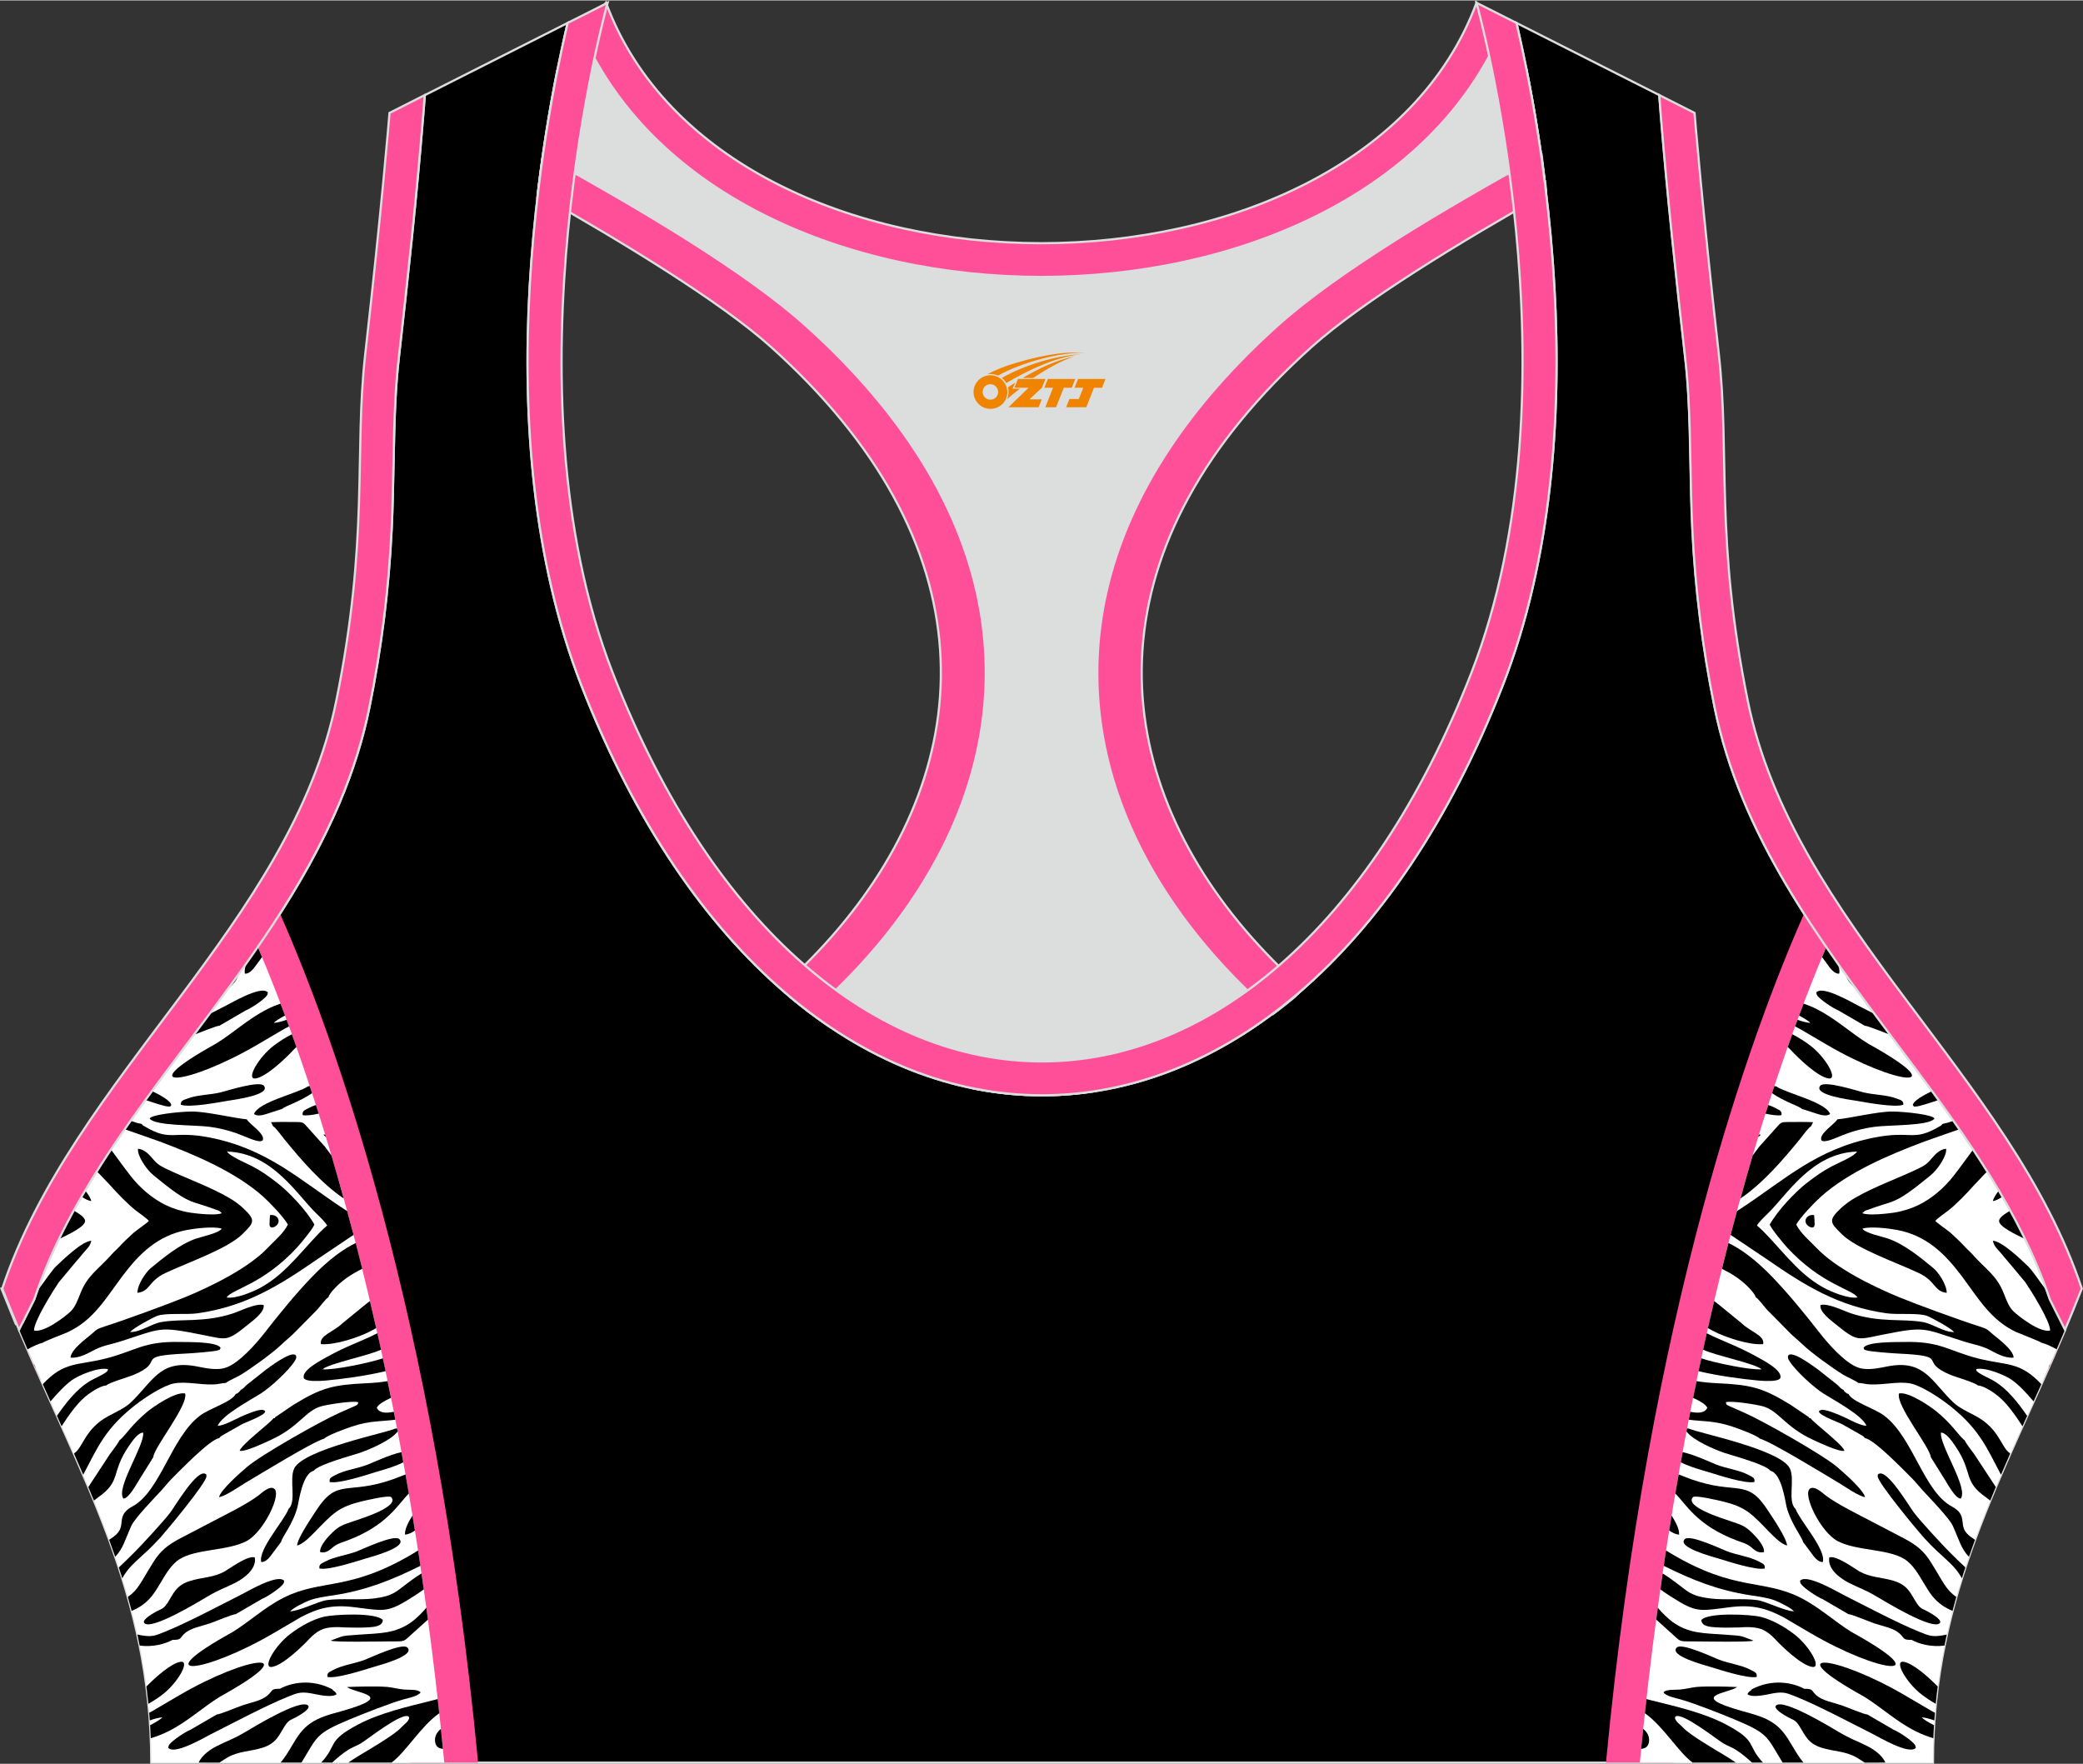 <?xml version="1.0" encoding="utf-8"?>
<!-- Generator: Adobe Illustrator 24.0.1, SVG Export Plug-In . SVG Version: 6.00 Build 0)  -->
<svg xmlns="http://www.w3.org/2000/svg" xmlns:xlink="http://www.w3.org/1999/xlink" version="1.1" id="图层_1" x="0px" y="0px" width="378.8px" height="320.8px" viewBox="0 0 378.95 320.78" enable-background="new 0 0 378.95 320.78" xml:space="preserve">
<rect x="0" y="0" width="378.95" height="320.78" fill="#333333" stroke="none"/>
<g>
	<path fill-rule="evenodd" clip-rule="evenodd" stroke="#DCDDDD" stroke-width="0.4" stroke-miterlimit="22.926" d="M275.89,4.1   l25.98,13.13l0.3,3.74c1.19,14.71,2.78,29.47,4.44,44.13c0.27,2.35,0.45,4.72,0.58,7.08c0.43,7.96,0.33,15.95,0.71,23.93   c0.52,11,1.86,21.69,4.05,32.49c4.72,23.22,18.82,42.1,32.73,60.65c9.62,12.83,19.79,26.21,26.01,41.09   c0.82,1.96,1.57,3.94,2.24,5.95l2.78,5.55c-11.28,26.72-24.06,47.88-24.06,78.74H189.84h-0.52H27.52   c0-30.86-12.78-52.02-24.06-78.74l2.78-5.55c5.76-17.31,17.41-32.6,28.24-47.04c10.28-13.7,20.75-27.66,27.41-43.56   c2.31-5.52,4.13-11.22,5.32-17.09c2.19-10.79,3.53-21.49,4.05-32.49c0.38-7.97,0.28-15.97,0.71-23.93   c0.13-2.37,0.31-4.73,0.58-7.08c1.66-14.66,3.25-29.42,4.44-44.13l0.3-3.74L103.27,4.1c-0.37,1.57-0.71,3.15-1.05,4.71   c-1.78,8.29-3.18,16.69-4.21,25.1c-2.93,23.86-3.13,49.43,2.32,72.94c1.4,6.05,3.2,12.02,5.46,17.81   c38.8,99.35,128.77,99.35,167.57,0c2.26-5.79,4.06-11.76,5.46-17.81c5.45-23.5,5.26-49.08,2.32-72.94   c-1.03-8.41-2.43-16.81-4.21-25.1C276.6,7.25,276.25,5.67,275.89,4.1z"/>
	<g>
		<g>
			<path fill-rule="evenodd" clip-rule="evenodd" fill="#FF4F98" d="M50.94,166.13c9.3,20.99,28.24,72.12,36.04,154.44H74.67     c-6.91-72.21-22.44-119.31-31.92-142.5C45.58,174.16,48.34,170.19,50.94,166.13L50.94,166.13z M7.46,251.01     c-1.34-3-2.68-6.05-4-9.18l2.78-5.55c0.37-1.1,0.76-2.19,1.17-3.28L7.46,251.01z"/>
			<path fill-rule="evenodd" clip-rule="evenodd" fill="#FFFFFF" d="M46.91,172.2c9.49,22.37,26.58,71.5,33.92,148.37h-53.3     c0-30.86-12.78-52.02-24.06-78.74l2.78-5.55c5.76-17.31,17.41-32.6,28.24-47.04C38.68,183.64,42.91,178,46.91,172.2z"/>
			<g>
				<path fill-rule="evenodd" clip-rule="evenodd" d="M46.76,190l5-2.93c0.28-0.15,0.55-0.28,0.82-0.42      c-0.15-0.41-0.3-0.81-0.44-1.21c-0.82,0.29-1.62,0.51-2.32,0.57c0.23-0.33,1.15-0.88,2.03-1.34c-0.28-0.74-0.55-1.47-0.82-2.18      c-0.77,0.27-1.56,0.59-2.37,1c-3.51,1.76-6.21,4.35-9.37,6.29C23.29,198.65,34.32,197.29,46.76,190z"/>
				<path fill-rule="evenodd" clip-rule="evenodd" d="M44.87,175.11c-0.31,0.75-0.44,1.41-0.31,1.93c0.87,0.11,1.69-1.06,2.06-1.58      l1.05-1.42c-0.26-0.64-0.52-1.25-0.78-1.85C46.23,173.17,45.56,174.15,44.87,175.11z"/>
				<path fill-rule="evenodd" clip-rule="evenodd" d="M41.57,179.71c0.83-0.65,1.58-1.5,1.8-2.49      C42.77,178.05,42.17,178.88,41.57,179.71z"/>
				<path fill-rule="evenodd" clip-rule="evenodd" d="M35.3,188.16c1.01-0.36,4.2-1.69,4.6-1.63l4.82-2.8      c0.76-0.27,3.4-1.97,3.87-2.77c0.04-0.07,0.1-0.2,0.1-0.27c0.05-0.7,0.08-0.11-0.12-0.36c-1.32-0.98-6.42,2-7.49,2.55      c-0.86,0.44-1.87,0.95-2.96,1.51C37.18,185.64,36.24,186.9,35.3,188.16z"/>
				<path fill-rule="evenodd" clip-rule="evenodd" d="M53.1,188.07c-1.14,0.57-2.25,1.29-3.24,2.03c-2.83,2.13-5.19,6.28-3.36,6.01      c1.97-0.29,5.47-3.67,6.83-5.13c0.18-0.19,0.38-0.39,0.6-0.58C53.65,189.61,53.37,188.83,53.1,188.07z"/>
				<path fill-rule="evenodd" clip-rule="evenodd" d="M41.09,251.5c0.34-0.33,2.19-1.15,2.72-1.48c1.94-1.19,5.78-3.95,7.41-5.52      c0.84-0.8,1.44-1.25,2.19-1.98l4.28-4.33c0.48-0.51,1.56-2.02,2.06-2.28c0.15-0.69,1.52-2.05,2.04-2.5      c0.88-0.76,1.64-1.31,2.78-1.97c0.44-0.25,0.88-0.48,1.33-0.7c-0.39-1.59-0.79-3.15-1.18-4.69c-2.15,1.03-4.79,2.86-8.01,6.21      c-3.18,3.32-5.9,6.71-8.73,10.32c-1.51,1.92-4.39,5.16-6.7,6.07c-1.72,0.68-3.88,0.15-5.62-0.18      c-6.62-1.24-7.88,2.81-11.89,6.61c-1.03,0.97-2.57,1.66-4.03,2.44c-4.32,2.31-4.63,5.75-6.21,6.75      c-0.01,0.04-0.02,0.09-0.04,0.14c0.56,1.27,1.11,2.53,1.65,3.79c2.59-4.84,3.93-8.59,10.23-13.25c1.21-0.9,4.41-3.01,6.29-3.36      c2.19-0.41,4.78,0.29,7.23,0.18C39.68,251.77,40.39,251.5,41.09,251.5L41.09,251.5z M60.3,210.12c-0.4-0.53-0.8-1.1-1.18-1.59      l-3.32-3.7c-0.49-0.52-0.59-0.79-1.66-0.79c-1.57,0-3.27-0.05-4.83,0.03l0.37,0.73c0.49,0.27,1.58,1.79,2.01,2.32      c3.07,3.77,6.76,8.06,10.83,10.82C61.78,215.24,61.04,212.63,60.3,210.12z"/>
				<path fill-rule="evenodd" clip-rule="evenodd" d="M7.79,244.18c0.09-0.18,4.24-1.78,4.52-1.91c4.68-2.17,6.91-6.13,9.98-10.23      c3.05-4.05,6.39-7.36,11.74-8.37c1.56-0.29,4.84-0.69,6.31-0.24c-0.51,0.83-3.6,1.44-4.77,1.85c-2.92,1.03-5.87,3.46-8.17,5.36      c-0.81,0.67-2.38,2.87-2.4,4.47c2.34-0.26,1.97-2.13,5.06-3.59c4.2-1.98,11.34-4.41,14.06-7.11c2.08-2.07,2.52-2.46,0.08-4.74      c-0.65-0.6-1.57-1.29-2.49-1.82c-3.57-2.08-7.81-3.54-11.62-5.37c-1.21-0.58-1.71-1.04-2.42-1.89c-0.51-0.61-1.41-1.6-2.56-1.69      c-0.17,1.23,1.42,3.49,2.3,4.35c0.48,0.47,1.22,1.06,1.8,1.51c0.67,0.52,1.22,1,1.93,1.51c1.25,0.91,2.47,1.82,4.32,2.44      c0.86,0.28,1.62,0.5,2.52,0.81c0.37,0.13,0.88,0.32,1.29,0.46c0.19,0.06,0.48,0.15,0.63,0.23l0.45,0.4      c-0.92,0.49-4.46,0.1-5.63-0.07c-1.63-0.24-3.2-0.74-4.52-1.37c-2.61-1.26-4.86-3.3-6.44-5.33c-1.17-1.5-2.36-3.16-3.57-4.79      c-0.88,1.32-1.74,2.65-2.58,3.99l0.45,0.41l2.09,2.21c1.11,1.27,3.15,3.37,4.48,4.41c0.62,0.48,2.02,1.45,2.45,1.95      c-0.23,0.33-2.31,1.75-2.79,2.18c-0.99,0.9-1.77,1.63-2.61,2.55c-0.43,0.47-0.87,0.81-1.29,1.29c-2.59,2.92-4.43,3.82-5.75,7.13      c-0.5,1.25-0.94,2.51-1.81,3.34c-0.93,0.89-4.78,3.89-6.64,3.46c-0.06-1.64,3.46-7.24,4.51-8.79l3-3.59      c0.56-0.64,1-1.17,1.51-1.79c0.56-0.67,1.17-1.1,1.4-2.17c-1.7,0.1-5.16,3.46-6.48,4.72c-0.46,0.44-1.8,2.29-3.38,4.48      c-0.17,0.47-0.33,0.95-0.49,1.43l-2.78,5.55c0.51,1.2,1.02,2.39,1.53,3.57C5.95,244.86,6.94,244.39,7.79,244.18z"/>
				<path fill-rule="evenodd" clip-rule="evenodd" d="M41.22,235.95c0.97-1.52,6.59-2.33,12.82-9.09c0.6-0.65,2.82-3.31,3.16-4.17      c-1.47-2.63-4.76-6.06-6.85-7.65c-1.45-1.11-2.61-1.97-4.41-2.93c-1.06-0.56-4.2-1.85-4.62-2.7      c8.31,0.26,12.73,7.92,16.28,11.31c0.44,0.42,1.72,1.66,1.92,2.16c-1.24,0.92-4.21,4.4-5.66,5.94      c-1.94,2.06-3.83,3.91-6.53,5.39C46.06,234.88,42.96,236.24,41.22,235.95L41.22,235.95z M22.69,205.35      c2.33,0.83,5.27,1.82,6.38,2.24c6.43,2.41,13.78,5.53,18.79,10c1.26,1.12,3.71,3.7,4.52,5.09c-0.8,1.63-2.44,2.94-3.66,4.23      c-3.44,3.66-10.21,7-15.04,8.99c-3.03,1.25-11.06,4.19-14.6,5.31c-1.65,0.52-1.51,0.64-2.54,1.5c-0.97,0.81-3.64,2.75-3.71,4.19      c1.76,0.13,3.34-0.91,4.55-1.51c1.46-0.72,2.9-0.92,4.5-1.43c7.61-2.42,6.84-2.81,14.83-1.23c4.69,0.93,4.49,1.34,8.68-2.06      c0.66-0.53,2.85-2.15,2.57-3.35c-1.44-0.35-4.25,1.1-5.57,1.53c-5.3,1.73-9.4,0.92-13.06,1.58c-1.82,0.32-3.71,1.82-5.65,1.82      c0.44-0.69,4.32-2.74,4.91-2.95c1.68-0.59,5.19-0.17,7.37-0.47c8.79-1.24,14.93-5.11,21.66-9.76l6.7-4.5      c-0.39-1.47-0.77-2.92-1.16-4.34l-0.69-0.44c-7.97-5.23-13.77-10.84-24.25-12.92c-6.86-1.36-7.05,0.82-11.86-2.01      c-0.42-0.25-0.3-0.11-0.58-0.48c-0.77-0.12-1.39-0.34-2.01-0.56C23.41,204.32,23.05,204.84,22.69,205.35z"/>
				<path fill-rule="evenodd" clip-rule="evenodd" d="M39.86,261.55c0.3-0.39,0.61-0.51,1.04-0.77l3.22-1.82      c0.65-0.34,5.49-2.07,3.74-2.54c-0.72-0.2-2.93,0.73-4.06,1.24c-1.06,0.47-2.97,1.59-4.2,1.64c0.79-1.9,5.55-4.45,7.83-5.87      c1.73-1.08,5.08-4.15,6.17-5.88c0.3-0.48,0.45-0.9,0.09-1.18c-1.04-0.5-4.58,2.2-5.32,2.73l-3.45,2.73      c-0.5,0.42-0.56,0.7-1.16,0.94c-0.07,0.2,0.06,0-0.13,0.23c-0.08,0.1-0.1,0.12-0.2,0.21c-0.32,0.26-0.25,0.2-0.54,0.29      c-0.7,1.45-4.78,2.62-6.55,3.98c-5.25,4.02-7.14,13.74-12.27,16.5c-3.01,1.62-1.13,3.31-2.84,5.01      c-0.35,0.35-0.82,0.69-1.37,1.04c0.38,1.03,0.74,2.06,1.1,3.09c1.45-1.51,1.71-2.9,2.94-5.64c0.63-1.39,4.21-5.07,5.46-6.43      c0.61-0.66,1.26-1.5,1.89-2.13C32.63,267.55,38.17,261.78,39.86,261.55L39.86,261.55z M22.25,287.04      c-0.21-0.66-0.42-1.32-0.64-1.98c1-0.9,1.95-1.88,2.86-2.77c1.16-1.14,5.46-5.8,6.52-7.23c0.9-1.21,4.85-7.92,6.39-7.01      c0.2,0.21,0.11-0.21,0.18,0.4c0.11,1.11-7.55,10.27-8.33,11.12c-2.16,2.35-2.42,2.42-4.5,4.39      C23.29,285.3,22.67,286.25,22.25,287.04z"/>
				<path fill-rule="evenodd" clip-rule="evenodd" d="M58.99,261.63c0.57-0.61,3.88-1.81,5.04-2.2c3.28-1.1,5.55-0.92,7.89-1.24      c-0.09-0.48-0.19-0.96-0.28-1.44c-1.43,0.3-2.67,0.23-3.09-0.74c0.28-0.62,1.37-1.24,2.58-1.8c-0.21-1.02-0.41-2.03-0.62-3.04      c-1.17,0.2-2.41,0.32-3.75,0.38c-6.14,0.29-8.22,0.78-13.34,3.91l-3.41,2.31c-0.03,0.15,0.23,0.14-0.25,0.15      c-0.6,0.88-5.93,4.85-6.16,5.93c1.08,0.21,4.67-1.53,5.66-1.98c5.19-2.36,6.28-5.35,9.25-6.14c1.11-0.3,5.64-1.04,6.66-0.72      c-0.07,0.48-0.15,0.47-0.69,0.73l-2.7,1.19c-3.63,1.62-14.24,7.65-16.8,9.82c-1.07,0.91-4.85,4.19-5.13,5.52      c1.17-0.15,3.79-2,4.88-2.65C47.28,268.12,56.82,262.24,58.99,261.63z"/>
				<path fill-rule="evenodd" clip-rule="evenodd" d="M49.73,297.04l5-2.93c3.11-1.63,5.65-2.33,9.75-1.81      c5.08,0.64,5.91,1.03,9.7-1.32c0.64-0.39,1.79-1.09,2.91-1.92c-0.14-0.97-0.27-1.94-0.41-2.9c-1.09,0.66-2.1,1.43-2.57,1.78      c-2.03,1.5-2.56,2.33-6.03,2.76c-2.82,0.35-5.9-0.05-8.56,0.3c-1.67,0.22-4.66,1.88-6.73,2.06c0.37-0.54,2.57-1.65,3.46-1.99      c1.35-0.51,2.89-0.7,4.45-0.94c5.94-0.91,10.59-2.78,15.78-5.36c-0.14-0.93-0.28-1.86-0.42-2.79c-0.33,0.21-0.67,0.42-1.03,0.63      c-11.58,6.85-16.56,4.52-23.39,7.94c-3.51,1.76-6.21,4.35-9.37,6.29C26.25,305.69,37.28,304.33,49.73,297.04z"/>
				<path fill-rule="evenodd" clip-rule="evenodd" d="M19.33,251.96c0.48-0.51,4.04-1.54,4.9-1.89c6.33-2.61-0.39-3.44,9.86-3.93      c0.68-0.03,4.93-0.33,5.56-0.58c0.61-0.25,0.26-0.01,0.47-0.46c-0.66-1.14-5.94-1.02-7.34-1.05c-6.69-0.17-8.16,1.65-13.55,3.01      c-5.22,1.31-7.53,0.49-11.45,4.67c0.47,1.05,0.94,2.09,1.41,3.13c1.31-1.55,2.66-2.98,3.91-3.88c1.14-0.82,4.67-2.37,6.52-2v0.2      c-0.19,0.59-2.34,1.4-3.46,2.1c-2.17,1.37-4.03,3.64-5.8,6.2l0.85,1.89c1.32-2.04,2.75-4.05,4.27-5.35      C16.16,253.45,18.14,252.02,19.33,251.96z"/>
				<path fill-rule="evenodd" clip-rule="evenodd" d="M67.3,236.61c-0.22,0.17-0.45,0.34-0.68,0.51l-4.35,3.55      c-1.54,1.53-4.23,2.19-3.88,3.77c2.62,0.22,7-1.31,8.89-2.29c0.4-0.21,0.79-0.41,1.16-0.62      C68.06,239.86,67.68,238.22,67.3,236.61L67.3,236.61z M59.15,206.31c-0.13,0.01-0.24,0.02-0.32,0.03      c0.16,0.17,0.32,0.31,0.47,0.44L59.15,206.31z"/>
				<path fill-rule="evenodd" clip-rule="evenodd" d="M69.65,247.02l-0.12,0.04c-2,0.69-8.66,2.14-10.85,1.96      c1.15-1.06,8.51-2.52,10.64-3.57c-0.22-1.01-0.44-2-0.66-2.99c-3.04,1.54-5.51,2.27-9.16,4.3c-1.18,0.66-4.71,2.48-4.22,3.88      c0.27,0.42,1.33,0.49,1.78,0.5c0.69,0.02,1.59-0.01,2.27-0.08c2.92-0.28,7.06-0.8,10.82-1.7      C69.98,248.58,69.81,247.8,69.65,247.02z"/>
				<path fill-rule="evenodd" clip-rule="evenodd" d="M23.95,292.97c0.64-0.27,1.24-0.58,1.81-0.97c1.56-1.07,2.37-2.31,3.45-4.14      c0.98-1.67,2.03-3.4,3.44-4.29c3.07-1.93,8.69-1.48,12.18-3.29c3.11-1.62,6.43-8.48,5.07-9.53c-0.83-0.66-2.39,0.84-2.87,1.21      c-2.07,1.59-6.12,3.56-8.55,4.84l-5.86,3.06c-2.2,1.19-3.45,2.22-4.7,4.2c-2.29,3.63-2.71,5.03-4.66,6.36      C23.49,291.27,23.73,292.12,23.95,292.97z"/>
				<path fill-rule="evenodd" clip-rule="evenodd" d="M75.04,275.63c-0.63,1-1.44,2.41-1.36,3.46c0.67-0.05,1.27-0.36,1.8-0.74      C75.34,277.44,75.19,276.53,75.04,275.63z"/>
				<path fill-rule="evenodd" clip-rule="evenodd" d="M10.74,225.33c1.65-0.81,4.75-2.24,4.74-3.3c0-0.57-0.94-1.25-2.06-1.89      C12.48,221.85,11.58,223.58,10.74,225.33z"/>
				<path fill-rule="evenodd" clip-rule="evenodd" d="M27.88,265.02c0.17-1.89,6.38-9.4,5.8-11.6c-1.76-0.4-5.87,2.48-6.85,3.29      c-2.73,2.25-3.94,4.21-4.85,5.02c-0.2,0.18-0.07,0.08-0.2,0.15c-0.37,0.73-1.27,1.86-1.8,2.59l-3.91,5.97      c0.34,0.82,0.68,1.64,1.02,2.46c0.23-0.19,0.49-0.39,0.77-0.59c4.31-3.02,2.22-4.45,5.62-9.38c0.5-0.73,1.63-2.42,2.57-2.39      c0.29,2.31-5.06,10.13-3.59,12c0.97,0,2.41-2.7,2.92-3.51L27.88,265.02z"/>
				<path fill-rule="evenodd" clip-rule="evenodd" d="M73.77,268.15c-0.88,0.35-1.68,0.66-2.21,0.85      c-8.47,3.01-10.13-0.34-14.03,5.7c-0.77,1.2-3.36,4.92-3.49,6.38c1.98-0.49,4.48-4.24,7.11-6.12c1.27-0.91,2.79-1.47,4.58-1.9      c0.46-0.11,4.95-1.19,5.42-0.8c1.67,1.71-5.3,3.88-6.82,4.39c-1.99,0.67-2.56,0.83-3.85,2.05c-0.62,0.59-2.39,2.41-2.24,3.57      c1.22,0.28,1.81-0.5,2.52-1.03c0.74-0.55,1.41-0.7,2.4-1.07c7.41-2.76,9.34-6.78,11.22-8.54      C74.17,270.46,73.97,269.3,73.77,268.15z"/>
				<path fill-rule="evenodd" clip-rule="evenodd" d="M77.56,292.37c-0.67,0.9-2.02,2.13-2.62,2.57c-3.06,2.21-5.75,2.07-9.76,2.36      c-3.34,0.25-2.47,0.14-5.01,1.07c0.34,0.33,9.46,0.15,10.75,0.15c2.95,0,2.38,0.11,4.08-1.4c1.18-1.05,2.1-1.89,2.85-2.57      C77.75,293.83,77.66,293.09,77.56,292.37z"/>
				<path fill-rule="evenodd" clip-rule="evenodd" d="M6.48,248.8c-0.04-0.24-0.13-0.47-0.28-0.72l-0.04-0.01L6.48,248.8z"/>
				<path fill-rule="evenodd" clip-rule="evenodd" d="M51.15,280.4c0.08-0.74,2.2-3.31,2.98-6.37c0.22-0.85,0.87-6.07,2.94-6.55      c0.82-1.17,7.23-2.85,8.45-3.28c1.66-0.59,5.56-2.19,6.82-3.87l-0.11-0.57l-0.41,0.07c-1.38,0.72-16.65,3.76-18.3,7.24      c-0.96,2.03,0.49,6-1.04,7.37c-0.73,2.06-5.56,7.36-4.95,9.63c0.87,0.11,1.69-1.06,2.06-1.58L51.15,280.4z"/>
				<path fill-rule="evenodd" clip-rule="evenodd" d="M46.36,283.25c-1.23-0.46-4.55,2-5.41,2.49c-2.11,1.21-4.13,1.07-6.43,1.8      c-2.58,0.82-3,2.39-4.05,3.99c-0.78,1.19-1.12,1.02-2.31,1.71c-0.55,0.32-2.43,1.41-1.9,1.96c1.31,1.36,10.18-4.08,11.27-4.72      c2.64-1.56,3.06-1.5,5.39-2.68C44.34,287.04,46.71,285.4,46.36,283.25z"/>
				<path fill-rule="evenodd" clip-rule="evenodd" d="M25.41,299.28c2.42,0.31,4.59-0.28,5.98-1.04c1.69,0.02,1.25-0.31,2.17-1.14      c1.13-1.03,2.95-1.3,4.61-1.86c0.87-0.29,4.29-1.73,4.7-1.67l4.82-2.8c0.76-0.27,3.4-1.97,3.87-2.77c0.04-0.07,0.1-0.2,0.1-0.27      c0.05-0.7,0.08-0.11-0.12-0.36c-1.32-0.98-6.42,2-7.49,2.55c-3.78,1.91-10.3,5.36-14.04,6.84c-1.67,0.66-2.26,1.01-4.3,0.65      c-0.2-0.04-0.44-0.09-0.71-0.14C25.13,297.93,25.27,298.6,25.41,299.28z"/>
				<path fill-rule="evenodd" clip-rule="evenodd" d="M16.6,218.42c-0.11-0.55-0.58-1.26-1.1-1.93c-0.22,0.38-0.44,0.75-0.66,1.13      C15.52,218.06,16.15,218.37,16.6,218.42z"/>
				<path fill-rule="evenodd" clip-rule="evenodd" d="M62.81,295.98c1.4,0.03,2.8,0.07,4.2-0.02c1.09-0.07,2.61-0.19,2.63-1.33      c-1.12-1.4-8.89-1.07-10.9-0.55c-2.01,0.52-4.16,1.74-5.91,3.07c-2.83,2.13-5.19,6.28-3.36,6.01c1.97-0.29,5.47-3.67,6.83-5.13      c0.55-0.59,1.31-1.22,2-1.56C59.53,295.84,61.34,295.87,62.81,295.98z"/>
				<path fill-rule="evenodd" clip-rule="evenodd" d="M44.9,203.55c-2.41-0.23-7.29-1.42-9.95-1.42c-2.3,0-7.73,0.6-7.71,1.31      c1.1,1.32,8.09,1.1,10.91,1.47c1.73,0.23,3.39,0.64,4.89,1.18c0.79,0.29,1.45,0.57,2.18,0.86c0.42,0.16,2.13,0.91,2.58,0.41      C48.31,206.19,45.34,204.4,44.9,203.55z"/>
				<path fill-rule="evenodd" clip-rule="evenodd" d="M68.27,267.74c0.7-0.22,3.42-0.93,5.1-1.8c-0.11-0.62-0.22-1.24-0.34-1.85      c-2.06,0.42-5.45,2.01-6.19,2.29c-1.89,0.72-4.18,0.98-5.78,1.86c-0.67,0.37-1.23,0.49-1.08,1.28      C61.61,269.89,66.63,268.25,68.27,267.74z"/>
				<path fill-rule="evenodd" clip-rule="evenodd" d="M49.13,220.97c-0.04,0.11-0.11,1.69-0.1,1.78c0.12,0.81,0.94,0.42,1.29,0.08      C51.2,221.98,50.4,220.77,49.13,220.97z"/>
				<path fill-rule="evenodd" clip-rule="evenodd" d="M66.4,283.48c1.15-0.35,7.76-2.07,6.25-3.57c-0.91-0.91-6.68,1.83-7.67,2.21      c-1.89,0.72-4.18,0.99-5.78,1.86c-0.67,0.37-1.23,0.49-1.08,1.28C59.74,285.62,64.75,283.98,66.4,283.48z"/>
				<path fill-rule="evenodd" clip-rule="evenodd" d="M51.36,201.64c0.45-0.5,3.09-1.25,5.41-2.85c-0.14-0.44-0.28-0.87-0.43-1.3      c-0.11,0.03-0.22,0.06-0.33,0.07c-1.84,1.26-8.93,2.8-9.8,5c0.64,0.59,2.01,0.1,2.62-0.1L51.36,201.64z"/>
				<path fill-rule="evenodd" clip-rule="evenodd" d="M57.47,200.94c-0.47,0.16-0.92,0.34-1.32,0.56c-0.67,0.37-1.23,0.49-1.08,1.28      c0.61,0.14,1.7-0.01,2.91-0.27C57.8,201.98,57.63,201.46,57.47,200.94z"/>
				<path fill-rule="evenodd" clip-rule="evenodd" d="M26.47,200.03c1.44,0.49,3.58,1.18,4.07,1.18c0.67,0.01,0.24,0.1,0.62-0.24      c-0.08-0.77-1.83-1.76-3.51-2.56C27.26,198.94,26.87,199.48,26.47,200.03z"/>
				<path fill-rule="evenodd" clip-rule="evenodd" d="M41.34,200.19c1.19-0.2,7.97-1.05,6.68-2.74c-0.78-1.02-6.87,0.96-7.9,1.2      c-1.97,0.47-4.28,0.44-5.98,1.11c-0.72,0.28-1.28,0.33-1.25,1.13C34.45,201.46,39.64,200.48,41.34,200.19z"/>
				<path fill-rule="evenodd" clip-rule="evenodd" d="M71.23,320.57c2.62-1.93,5.29-6.58,8.68-8.98c-0.09-0.86-0.18-1.73-0.28-2.58      c-0.36,0.1-0.72,0.19-1.09,0.28c-4.46,1.11-9.44,2.25-13.4,4.35c-5.8,3.08-3.66,3.65-6.7,6.92h1.99      c0.93-0.85,1.89-1.66,2.91-2.31c0.69-0.44,1.54-0.74,2.28-1.17c1.1-0.63,7.46-5.72,8.71-4.9c0.29,0.28-0.1,0.81-0.4,1.11      c-0.37,0.37-0.67,0.59-1.03,0.98c-1.24,1.3-5.59,3.83-7.25,4.83c-0.9,0.54-1.65,1.02-2.28,1.46h7.86V320.57z"/>
				<path fill-rule="evenodd" clip-rule="evenodd" d="M32.58,308.34l-5,2.93c-0.15,0.08-0.29,0.15-0.44,0.23      c0.04,0.46,0.07,0.92,0.11,1.39c0.8-0.28,1.59-0.5,2.27-0.56c-0.24,0.35-1.28,0.96-2.21,1.43c0.05,0.79,0.09,1.58,0.12,2.37      c1.06-0.32,2.13-0.72,3.24-1.28c3.51-1.76,6.21-4.35,9.37-6.29C56.06,299.69,45.03,301.05,32.58,308.34z"/>
				<path fill-rule="evenodd" clip-rule="evenodd" d="M63.12,306.82c1.61,1.2,9.24,1.52-0.95,4.38c-2.15,0.6-4.02,1.07-5.62,2.17      c-1.56,1.07-2.37,2.31-3.45,4.14c-0.63,1.07-1.29,2.17-2.05,3.05h3.8c2.91-4.75,2.51-5.25,8.73-7.84      c2.3-0.96,7.36-2.96,9.79-3.64c1.04-0.29,2.71-0.59,3.15-1.3c-0.55-0.59-2.07-0.42-2.99-0.5c-1.04-0.09-2.2-0.4-3.1-0.48      C68.56,306.65,65.05,306.73,63.12,306.82z"/>
				<path fill-rule="evenodd" clip-rule="evenodd" d="M39.91,320.57c0.64-0.4,1.17-0.77,1.45-0.92c2.11-1.21,4.13-1.07,6.43-1.8      c2.58-0.82,3-2.39,4.05-3.99c0.78-1.19,1.12-1.02,2.31-1.71c0.55-0.32,2.43-1.41,1.9-1.96c-1.31-1.36-10.18,4.08-11.27,4.72      c-2.64,1.56-3.06,1.5-5.39,2.68c-1.06,0.54-2.64,1.58-3.24,2.97L39.91,320.57L39.91,320.57z"/>
				<path fill-rule="evenodd" clip-rule="evenodd" d="M60.42,307.21c-3.75-1.95-7.46-1.19-9.5-0.07c-1.69-0.02-1.25,0.31-2.17,1.14      c-1.13,1.03-2.95,1.3-4.61,1.86c-0.87,0.29-4.29,1.73-4.7,1.67l-4.82,2.8c-0.76,0.27-3.4,1.97-3.87,2.77      c-0.04,0.07-0.1,0.2-0.1,0.27c-0.05,0.7-0.08,0.11,0.12,0.36c1.32,0.98,6.42-2,7.49-2.55c3.78-1.91,10.3-5.36,14.04-6.84      c1.67-0.66,2.26-1.01,4.3-0.65c1.12,0.2,3.71,0.88,4.64,0.16C60.97,307.5,60.78,307.7,60.42,307.21z"/>
				<path fill-rule="evenodd" clip-rule="evenodd" d="M27,309.87c0.87-0.49,1.72-1.05,2.49-1.63c2.83-2.13,5.19-6.28,3.36-6.01      c-1.72,0.25-4.6,2.85-6.21,4.49C26.77,307.75,26.89,308.8,27,309.87z"/>
				<path fill-rule="evenodd" clip-rule="evenodd" d="M80.21,314.43c-0.74,0.61-1.25,1.43-1.02,2.53c0.16,0.74,0.69,1.05,1.39,1.11      C80.46,316.86,80.34,315.64,80.21,314.43z"/>
				<path fill-rule="evenodd" clip-rule="evenodd" d="M67.86,303.2c1.15-0.35,7.76-2.07,6.25-3.57c-0.91-0.91-6.68,1.83-7.67,2.21      c-1.89,0.72-4.18,0.99-5.78,1.86c-0.67,0.37-1.23,0.49-1.08,1.28C61.2,305.34,66.21,303.7,67.86,303.2z"/>
			</g>
		</g>
		<g>
			<path fill-rule="evenodd" clip-rule="evenodd" fill="#FF4F98" d="M328.22,166.12c-9.3,20.98-28.25,72.12-36.05,154.45h12.31     c6.91-72.21,22.45-119.32,31.92-142.5C333.57,174.15,330.81,170.18,328.22,166.12L328.22,166.12z M371.75,233     c0.41,1.09,0.8,2.18,1.17,3.28l2.78,5.55c-1.32,3.13-2.66,6.18-4,9.18L371.75,233z"/>
			<path fill-rule="evenodd" clip-rule="evenodd" fill="#FFFFFF" d="M332.25,172.19c-9.49,22.36-26.59,71.5-33.92,148.38h53.3     c0-30.86,12.78-52.02,24.06-78.74l-2.78-5.55c-0.67-2.01-1.42-4-2.24-5.95c-6.22-14.88-16.38-28.26-26.01-41.09     C340.46,183.62,336.23,177.98,332.25,172.19z"/>
			<g>
				<path fill-rule="evenodd" clip-rule="evenodd" d="M332.39,190l-5-2.93c-0.28-0.15-0.55-0.28-0.82-0.42      c0.15-0.41,0.3-0.81,0.44-1.21c0.82,0.29,1.62,0.51,2.32,0.57c-0.23-0.33-1.15-0.88-2.03-1.34c0.28-0.74,0.55-1.47,0.82-2.18      c0.77,0.27,1.56,0.59,2.37,1c3.51,1.76,6.21,4.35,9.37,6.29C355.87,198.65,344.84,197.29,332.39,190z"/>
				<path fill-rule="evenodd" clip-rule="evenodd" d="M334.27,175.09c0.31,0.76,0.46,1.43,0.32,1.95c-0.87,0.11-1.69-1.06-2.06-1.58      l-1.05-1.42c0.27-0.64,0.52-1.26,0.78-1.86C332.92,173.16,333.59,174.13,334.27,175.09z"/>
				<path fill-rule="evenodd" clip-rule="evenodd" d="M337.6,179.72c-0.83-0.65-1.6-1.51-1.82-2.51      C336.39,178.05,336.99,178.88,337.6,179.72z"/>
				<path fill-rule="evenodd" clip-rule="evenodd" d="M343.86,188.16c-1.01-0.36-4.2-1.69-4.6-1.63l-4.82-2.8      c-0.76-0.27-3.4-1.97-3.87-2.77c-0.04-0.07-0.1-0.2-0.1-0.27c-0.05-0.7-0.08-0.11,0.12-0.36c1.32-0.98,6.42,2,7.49,2.55      c0.87,0.44,1.87,0.95,2.96,1.51C341.98,185.64,342.92,186.9,343.86,188.16z"/>
				<path fill-rule="evenodd" clip-rule="evenodd" d="M326.06,188.07c1.14,0.57,2.25,1.29,3.24,2.03c2.83,2.13,5.19,6.28,3.36,6.01      c-1.97-0.29-5.47-3.67-6.83-5.13c-0.18-0.19-0.38-0.39-0.6-0.58C325.51,189.61,325.78,188.83,326.06,188.07z"/>
				<path fill-rule="evenodd" clip-rule="evenodd" d="M338.07,251.5c-0.34-0.33-2.19-1.15-2.72-1.48c-1.94-1.19-5.78-3.95-7.41-5.52      c-0.84-0.8-1.44-1.25-2.19-1.98l-4.28-4.33c-0.48-0.51-1.56-2.02-2.06-2.28c-0.15-0.69-1.52-2.05-2.04-2.5      c-0.88-0.76-1.64-1.31-2.78-1.97c-0.44-0.25-0.88-0.48-1.32-0.7c0.39-1.59,0.79-3.15,1.18-4.69c2.15,1.03,4.79,2.86,8.01,6.21      c3.18,3.32,5.9,6.71,8.73,10.32c1.51,1.92,4.39,5.16,6.7,6.07c1.72,0.68,3.88,0.15,5.62-0.18c6.62-1.24,7.88,2.81,11.89,6.61      c1.03,0.97,2.57,1.66,4.03,2.44c4.32,2.31,4.63,5.75,6.21,6.75c0.01,0.04,0.02,0.09,0.04,0.14c-0.56,1.27-1.11,2.53-1.65,3.79      c-2.59-4.84-3.93-8.59-10.23-13.25c-1.21-0.9-4.41-3.01-6.29-3.36c-2.19-0.41-4.78,0.29-7.23,0.18      C339.47,251.77,338.77,251.5,338.07,251.5L338.07,251.5z M318.86,210.12c0.4-0.53,0.8-1.1,1.18-1.59l3.32-3.7      c0.49-0.52,0.59-0.79,1.66-0.79c1.57,0,3.27-0.05,4.83,0.03l-0.37,0.73c-0.49,0.27-1.58,1.79-2.01,2.32      c-3.07,3.77-6.76,8.06-10.83,10.82C317.37,215.24,318.12,212.63,318.86,210.12z"/>
				<path fill-rule="evenodd" clip-rule="evenodd" d="M371.37,244.18c-0.09-0.18-4.24-1.78-4.52-1.91      c-4.68-2.17-6.91-6.13-9.98-10.23c-3.05-4.05-6.39-7.36-11.74-8.37c-1.56-0.29-4.84-0.69-6.31-0.24      c0.51,0.83,3.6,1.44,4.77,1.85c2.92,1.03,5.87,3.46,8.17,5.36c0.81,0.67,2.38,2.87,2.4,4.47c-2.34-0.26-1.97-2.13-5.06-3.59      c-4.2-1.98-11.34-4.41-14.06-7.11c-2.08-2.07-2.52-2.46-0.08-4.74c0.65-0.6,1.57-1.29,2.49-1.82c3.57-2.08,7.81-3.54,11.62-5.37      c1.21-0.58,1.71-1.04,2.42-1.89c0.51-0.61,1.41-1.6,2.56-1.69c0.17,1.23-1.42,3.49-2.3,4.35c-0.48,0.47-1.22,1.06-1.8,1.51      c-0.67,0.52-1.22,1-1.93,1.51c-1.25,0.91-2.47,1.82-4.32,2.44c-0.86,0.28-1.62,0.5-2.52,0.81c-0.37,0.13-0.88,0.32-1.29,0.46      c-0.19,0.06-0.48,0.15-0.63,0.23l-0.45,0.4c0.92,0.49,4.46,0.1,5.63-0.07c1.63-0.24,3.2-0.74,4.52-1.37      c2.61-1.26,4.86-3.3,6.44-5.33c1.17-1.5,2.36-3.16,3.57-4.79c0.88,1.32,1.74,2.65,2.58,3.99c-0.14,0.13-0.29,0.26-0.45,0.41      l-2.09,2.21c-1.11,1.27-3.15,3.37-4.48,4.41c-0.62,0.48-2.02,1.45-2.45,1.95c0.23,0.33,2.31,1.75,2.79,2.18      c0.99,0.9,1.77,1.63,2.61,2.55c0.43,0.47,0.87,0.81,1.29,1.29c2.59,2.92,4.43,3.82,5.75,7.13c0.5,1.25,0.94,2.51,1.81,3.34      c0.93,0.89,4.78,3.89,6.64,3.46c0.06-1.64-3.46-7.24-4.51-8.79l-3-3.59c-0.56-0.64-1-1.17-1.51-1.79      c-0.56-0.67-1.17-1.1-1.4-2.17c1.7,0.1,5.17,3.46,6.48,4.72c0.46,0.44,1.8,2.29,3.38,4.49c0.17,0.47,0.33,0.95,0.49,1.42      l2.78,5.55c-0.51,1.2-1.02,2.39-1.53,3.57C373.21,244.86,372.22,244.39,371.37,244.18z"/>
				<path fill-rule="evenodd" clip-rule="evenodd" d="M337.94,235.95c-0.97-1.52-6.59-2.33-12.82-9.09      c-0.6-0.65-2.82-3.31-3.16-4.17c1.47-2.63,4.76-6.06,6.85-7.65c1.45-1.11,2.61-1.97,4.41-2.93c1.06-0.56,4.2-1.85,4.62-2.7      c-8.31,0.26-12.73,7.92-16.28,11.31c-0.44,0.42-1.72,1.66-1.92,2.16c1.24,0.92,4.21,4.4,5.66,5.94      c1.94,2.06,3.83,3.91,6.53,5.39C333.1,234.88,336.2,236.24,337.94,235.95L337.94,235.95z M355.39,203.81      c0.36,0.51,0.72,1.03,1.08,1.54c-2.33,0.83-5.27,1.82-6.38,2.24c-6.43,2.41-13.78,5.53-18.79,10c-1.26,1.12-3.71,3.7-4.52,5.09      c0.8,1.63,2.44,2.94,3.66,4.23c3.44,3.66,10.21,7,15.04,8.99c3.03,1.25,11.06,4.19,14.6,5.31c1.65,0.52,1.5,0.64,2.54,1.5      c0.97,0.81,3.64,2.75,3.71,4.19c-1.76,0.13-3.34-0.91-4.55-1.51c-1.46-0.72-2.9-0.92-4.5-1.43c-7.61-2.42-6.84-2.81-14.83-1.23      c-4.69,0.93-4.49,1.34-8.68-2.06c-0.66-0.53-2.85-2.15-2.57-3.35c1.44-0.35,4.25,1.1,5.57,1.53c5.3,1.73,9.4,0.92,13.06,1.58      c1.82,0.32,3.71,1.82,5.65,1.82c-0.44-0.69-4.32-2.74-4.91-2.95c-1.68-0.59-5.19-0.17-7.37-0.47      c-8.79-1.24-14.93-5.11-21.66-9.76l-6.7-4.5c0.39-1.47,0.77-2.92,1.16-4.34l0.69-0.44c7.97-5.23,13.77-10.84,24.25-12.92      c6.86-1.36,7.05,0.82,11.86-2.01c0.42-0.25,0.3-0.11,0.58-0.48C354.15,204.25,354.76,204.03,355.39,203.81z"/>
				<path fill-rule="evenodd" clip-rule="evenodd" d="M339.3,261.55c-0.3-0.39-0.61-0.51-1.04-0.77l-3.22-1.82      c-0.65-0.34-5.49-2.07-3.74-2.54c0.72-0.2,2.93,0.73,4.06,1.24c1.06,0.47,2.97,1.59,4.2,1.64c-0.79-1.9-5.55-4.45-7.83-5.87      c-1.73-1.08-5.08-4.15-6.17-5.88c-0.3-0.48-0.45-0.9-0.09-1.18c1.04-0.5,4.58,2.2,5.32,2.73l3.45,2.73      c0.5,0.42,0.56,0.7,1.16,0.94c0.07,0.2-0.06,0,0.13,0.23c0.08,0.1,0.1,0.12,0.2,0.21c0.32,0.26,0.25,0.2,0.54,0.29      c0.7,1.45,4.78,2.62,6.55,3.98c5.25,4.02,7.14,13.74,12.27,16.5c3.01,1.62,1.13,3.31,2.84,5.01c0.35,0.35,0.82,0.69,1.37,1.04      c-0.38,1.03-0.74,2.06-1.1,3.1c-1.45-1.51-1.71-2.9-2.94-5.64c-0.63-1.39-4.21-5.07-5.46-6.43c-0.61-0.66-1.26-1.5-1.89-2.13      C346.52,267.55,340.99,261.78,339.3,261.55L339.3,261.55z M356.91,287.04c0.21-0.66,0.42-1.32,0.64-1.98      c-1-0.91-1.95-1.88-2.86-2.77c-1.16-1.14-5.46-5.8-6.52-7.23c-0.9-1.21-4.85-7.92-6.39-7.01c-0.2,0.21-0.11-0.21-0.18,0.4      c-0.11,1.11,7.55,10.27,8.33,11.12c2.16,2.35,2.42,2.42,4.5,4.39C355.87,285.3,356.49,286.25,356.91,287.04z"/>
				<path fill-rule="evenodd" clip-rule="evenodd" d="M320.16,261.63c-0.57-0.61-3.88-1.81-5.04-2.2c-3.28-1.1-5.55-0.92-7.89-1.24      c0.09-0.48,0.19-0.96,0.28-1.44c1.43,0.3,2.67,0.23,3.09-0.74c-0.28-0.62-1.37-1.24-2.58-1.8c0.21-1.02,0.41-2.03,0.62-3.04      c1.17,0.2,2.41,0.32,3.75,0.38c6.14,0.29,8.22,0.78,13.34,3.91l3.41,2.31c0.03,0.15-0.23,0.14,0.25,0.15      c0.6,0.88,5.93,4.85,6.16,5.93c-1.08,0.21-4.67-1.53-5.66-1.98c-5.19-2.36-6.28-5.35-9.25-6.14c-1.11-0.3-5.64-1.04-6.66-0.72      c0.07,0.48,0.15,0.47,0.69,0.73l2.7,1.19c3.63,1.62,14.23,7.65,16.8,9.82c1.07,0.91,4.85,4.19,5.13,5.52      c-1.17-0.15-3.79-2-4.88-2.65C331.88,268.12,322.33,262.24,320.16,261.63z"/>
				<path fill-rule="evenodd" clip-rule="evenodd" d="M329.43,297.04l-5-2.93c-3.11-1.63-5.65-2.33-9.75-1.81      c-5.08,0.64-5.91,1.03-9.7-1.32c-0.64-0.39-1.79-1.09-2.91-1.92c0.14-0.97,0.27-1.94,0.41-2.9c1.09,0.66,2.1,1.43,2.57,1.78      c2.03,1.5,2.56,2.33,6.03,2.76c2.82,0.35,5.9-0.05,8.56,0.3c1.67,0.22,4.66,1.88,6.73,2.06c-0.37-0.54-2.57-1.65-3.46-1.99      c-1.35-0.51-2.89-0.7-4.45-0.94c-5.94-0.91-10.59-2.78-15.78-5.36c0.14-0.93,0.28-1.86,0.42-2.79c0.33,0.21,0.67,0.42,1.03,0.63      c11.58,6.85,16.56,4.52,23.39,7.94c3.51,1.76,6.21,4.35,9.37,6.29C352.9,305.69,341.88,304.33,329.43,297.04z"/>
				<path fill-rule="evenodd" clip-rule="evenodd" d="M359.83,251.96c-0.48-0.51-4.04-1.54-4.9-1.89c-6.33-2.61,0.39-3.44-9.86-3.93      c-0.68-0.03-4.93-0.33-5.56-0.58c-0.61-0.25-0.26-0.01-0.48-0.46c0.66-1.14,5.94-1.02,7.34-1.05c6.69-0.17,8.16,1.65,13.55,3.01      c5.22,1.31,7.53,0.49,11.45,4.67c-0.47,1.05-0.94,2.09-1.41,3.13c-1.31-1.55-2.66-2.98-3.91-3.88c-1.14-0.82-4.67-2.37-6.52-2      v0.2c0.19,0.59,2.34,1.4,3.46,2.1c2.17,1.37,4.03,3.64,5.8,6.21l-0.85,1.89c-1.32-2.04-2.75-4.05-4.27-5.35      C363,253.45,361.02,252.02,359.83,251.96z"/>
				<path fill-rule="evenodd" clip-rule="evenodd" d="M311.85,236.61c0.22,0.17,0.45,0.34,0.68,0.51l4.35,3.55      c1.54,1.53,4.23,2.19,3.88,3.77c-2.62,0.22-7-1.31-8.89-2.29c-0.4-0.21-0.79-0.41-1.16-0.62      C311.09,239.86,311.47,238.22,311.85,236.61L311.85,236.61z M320.01,206.31c0.13,0.01,0.24,0.02,0.32,0.03      c-0.16,0.17-0.32,0.31-0.47,0.44L320.01,206.31z"/>
				<path fill-rule="evenodd" clip-rule="evenodd" d="M309.51,247.02l0.12,0.04c2,0.69,8.66,2.14,10.85,1.96      c-1.15-1.06-8.51-2.52-10.64-3.57c0.22-1.01,0.44-2,0.66-2.99c3.04,1.54,5.51,2.27,9.16,4.3c1.18,0.66,4.71,2.48,4.22,3.88      c-0.27,0.42-1.33,0.49-1.78,0.5c-0.69,0.02-1.59-0.01-2.27-0.08c-2.92-0.28-7.06-0.8-10.82-1.7      C309.18,248.58,309.34,247.8,309.51,247.02z"/>
				<path fill-rule="evenodd" clip-rule="evenodd" d="M355.21,292.97c-0.64-0.27-1.24-0.58-1.81-0.97      c-1.56-1.07-2.37-2.31-3.45-4.14c-0.98-1.67-2.03-3.4-3.44-4.29c-3.07-1.93-8.69-1.48-12.18-3.29      c-3.11-1.62-6.43-8.48-5.07-9.53c0.83-0.66,2.39,0.84,2.87,1.21c2.07,1.59,6.12,3.56,8.55,4.84l5.86,3.06      c2.2,1.19,3.45,2.22,4.7,4.2c2.29,3.63,2.71,5.03,4.66,6.36C355.66,291.27,355.43,292.12,355.21,292.97z"/>
				<path fill-rule="evenodd" clip-rule="evenodd" d="M304.11,275.63c0.63,1,1.44,2.41,1.36,3.46c-0.67-0.05-1.27-0.36-1.8-0.74      C303.82,277.44,303.96,276.53,304.11,275.63z"/>
				<path fill-rule="evenodd" clip-rule="evenodd" d="M368.42,225.33c-1.65-0.81-4.75-2.24-4.74-3.3c0-0.57,0.94-1.25,2.06-1.89      C366.68,221.85,367.57,223.58,368.42,225.33z"/>
				<path fill-rule="evenodd" clip-rule="evenodd" d="M351.27,265.02c-0.17-1.89-6.38-9.4-5.8-11.6c1.76-0.4,5.87,2.48,6.85,3.29      c2.73,2.25,3.94,4.21,4.85,5.02c0.2,0.18,0.07,0.08,0.2,0.15c0.37,0.73,1.27,1.86,1.8,2.59l3.92,5.97      c-0.34,0.82-0.68,1.64-1.02,2.46c-0.23-0.19-0.49-0.39-0.77-0.59c-4.31-3.02-2.22-4.45-5.62-9.38c-0.5-0.73-1.63-2.42-2.57-2.39      c-0.29,2.31,5.06,10.13,3.59,12c-0.97,0-2.41-2.7-2.92-3.51L351.27,265.02z"/>
				<path fill-rule="evenodd" clip-rule="evenodd" d="M305.39,268.15c0.88,0.35,1.68,0.66,2.21,0.85c8.47,3.01,10.13-0.34,14.03,5.7      c0.77,1.2,3.36,4.92,3.49,6.38c-1.98-0.49-4.48-4.24-7.11-6.12c-1.27-0.91-2.79-1.47-4.58-1.9c-0.46-0.11-4.95-1.19-5.42-0.8      c-1.67,1.71,5.3,3.88,6.82,4.39c1.99,0.67,2.56,0.83,3.85,2.05c0.62,0.59,2.39,2.41,2.24,3.57c-1.22,0.28-1.81-0.5-2.52-1.03      c-0.74-0.55-1.41-0.7-2.4-1.07c-7.41-2.76-9.34-6.78-11.22-8.54C304.98,270.46,305.18,269.3,305.39,268.15z"/>
				<path fill-rule="evenodd" clip-rule="evenodd" d="M301.6,292.37c0.67,0.9,2.02,2.13,2.62,2.57c3.06,2.21,5.75,2.07,9.76,2.36      c3.34,0.25,2.47,0.14,5.01,1.07c-0.34,0.33-9.46,0.15-10.75,0.15c-2.95,0-2.38,0.11-4.08-1.4c-1.18-1.05-2.1-1.89-2.85-2.57      C301.4,293.83,301.5,293.09,301.6,292.37z"/>
				<path fill-rule="evenodd" clip-rule="evenodd" d="M372.67,248.8c0.04-0.24,0.13-0.48,0.28-0.72l0.04-0.01L372.67,248.8z"/>
				<path fill-rule="evenodd" clip-rule="evenodd" d="M328,280.4c-0.08-0.74-2.2-3.31-2.98-6.37c-0.22-0.85-0.87-6.07-2.94-6.55      c-0.82-1.17-7.23-2.85-8.45-3.28c-1.66-0.59-5.56-2.19-6.82-3.87l0.11-0.57l0.41,0.07c1.38,0.72,16.65,3.76,18.3,7.24      c0.96,2.03-0.49,6,1.04,7.37c0.73,2.06,5.56,7.36,4.95,9.63c-0.87,0.11-1.69-1.06-2.06-1.58L328,280.4z"/>
				<path fill-rule="evenodd" clip-rule="evenodd" d="M332.79,283.25c1.23-0.46,4.55,2,5.41,2.49c2.11,1.21,4.13,1.07,6.43,1.8      c2.58,0.82,3,2.39,4.05,3.99c0.78,1.19,1.12,1.02,2.31,1.71c0.55,0.32,2.43,1.41,1.9,1.96c-1.31,1.36-10.18-4.08-11.27-4.72      c-2.64-1.56-3.06-1.5-5.39-2.68C334.81,287.04,332.44,285.4,332.79,283.25z"/>
				<path fill-rule="evenodd" clip-rule="evenodd" d="M353.75,299.28c-2.42,0.31-4.59-0.28-5.98-1.04      c-1.69,0.02-1.25-0.31-2.17-1.14c-1.13-1.03-2.95-1.3-4.61-1.86c-0.87-0.29-4.29-1.73-4.7-1.67l-4.82-2.8      c-0.76-0.27-3.4-1.97-3.87-2.77c-0.04-0.07-0.1-0.2-0.1-0.27c-0.05-0.7-0.08-0.11,0.12-0.36c1.32-0.98,6.42,2,7.49,2.55      c3.78,1.91,10.3,5.36,14.04,6.84c1.67,0.66,2.26,1.01,4.3,0.65c0.2-0.04,0.44-0.08,0.71-0.14      C354.03,297.93,353.89,298.6,353.75,299.28z"/>
				<path fill-rule="evenodd" clip-rule="evenodd" d="M362.55,218.42c0.11-0.55,0.58-1.26,1.1-1.93c0.22,0.38,0.44,0.75,0.66,1.13      C363.63,218.06,363.01,218.37,362.55,218.42z"/>
				<path fill-rule="evenodd" clip-rule="evenodd" d="M316.35,295.98c-1.4,0.03-2.8,0.07-4.2-0.02c-1.09-0.07-2.61-0.19-2.63-1.33      c1.12-1.4,8.89-1.07,10.9-0.55c2.01,0.52,4.16,1.74,5.91,3.07c2.83,2.13,5.19,6.28,3.36,6.01c-1.97-0.29-5.47-3.67-6.83-5.13      c-0.55-0.59-1.31-1.22-2-1.56C319.63,295.84,317.82,295.87,316.35,295.98z"/>
				<path fill-rule="evenodd" clip-rule="evenodd" d="M334.26,203.55c2.41-0.23,7.29-1.42,9.95-1.42c2.3,0,7.73,0.6,7.71,1.31      c-1.1,1.32-8.09,1.1-10.91,1.47c-1.73,0.23-3.39,0.64-4.89,1.18c-0.79,0.29-1.45,0.57-2.18,0.86c-0.42,0.16-2.13,0.91-2.58,0.41      C330.84,206.19,333.81,204.4,334.26,203.55z"/>
				<path fill-rule="evenodd" clip-rule="evenodd" d="M310.88,267.74c-0.7-0.22-3.42-0.93-5.1-1.8c0.11-0.62,0.22-1.24,0.34-1.85      c2.06,0.42,5.45,2.01,6.19,2.29c1.89,0.72,4.18,0.98,5.78,1.86c0.67,0.37,1.23,0.49,1.08,1.28      C317.54,269.89,312.53,268.25,310.88,267.74z"/>
				<path fill-rule="evenodd" clip-rule="evenodd" d="M330.03,220.97c0.04,0.11,0.11,1.69,0.1,1.78c-0.12,0.81-0.94,0.42-1.29,0.08      C327.95,221.98,328.76,220.77,330.03,220.97z"/>
				<path fill-rule="evenodd" clip-rule="evenodd" d="M312.76,283.48c-1.15-0.35-7.76-2.07-6.25-3.57c0.91-0.91,6.68,1.83,7.67,2.21      c1.89,0.72,4.18,0.99,5.78,1.86c0.67,0.37,1.23,0.49,1.08,1.28C319.42,285.62,314.4,283.98,312.76,283.48z"/>
				<path fill-rule="evenodd" clip-rule="evenodd" d="M327.79,201.64c-0.45-0.5-3.09-1.25-5.41-2.85c0.14-0.44,0.28-0.87,0.43-1.3      c0.11,0.03,0.22,0.06,0.33,0.07c1.84,1.26,8.93,2.8,9.8,5c-0.64,0.59-2.01,0.1-2.62-0.1L327.79,201.64z"/>
				<path fill-rule="evenodd" clip-rule="evenodd" d="M321.69,200.94c0.47,0.16,0.92,0.34,1.32,0.56c0.67,0.37,1.23,0.49,1.08,1.28      c-0.61,0.14-1.7-0.01-2.91-0.27C321.36,201.98,321.52,201.46,321.69,200.94z"/>
				<path fill-rule="evenodd" clip-rule="evenodd" d="M352.68,200.03c-1.44,0.49-3.58,1.18-4.07,1.18c-0.67,0.01-0.24,0.1-0.62-0.24      c0.08-0.77,1.83-1.76,3.51-2.57C351.9,198.94,352.29,199.48,352.68,200.03z"/>
				<path fill-rule="evenodd" clip-rule="evenodd" d="M337.82,200.19c-1.19-0.2-7.97-1.05-6.68-2.74c0.78-1.02,6.87,0.96,7.9,1.2      c1.97,0.47,4.28,0.44,5.98,1.11c0.72,0.28,1.28,0.33,1.25,1.13C344.71,201.46,339.52,200.48,337.82,200.19z"/>
				<path fill-rule="evenodd" clip-rule="evenodd" d="M307.93,320.57c-2.62-1.93-5.29-6.58-8.68-8.98c0.09-0.86,0.18-1.73,0.28-2.58      c0.36,0.1,0.72,0.19,1.09,0.28c4.46,1.11,9.44,2.25,13.4,4.35c5.8,3.08,3.66,3.65,6.7,6.92h-1.99      c-0.93-0.85-1.89-1.66-2.91-2.31c-0.69-0.44-1.54-0.74-2.28-1.17c-1.1-0.63-7.46-5.72-8.71-4.9c-0.29,0.28,0.1,0.81,0.4,1.11      c0.37,0.37,0.67,0.59,1.03,0.98c1.24,1.3,5.59,3.83,7.25,4.83c0.9,0.54,1.65,1.02,2.28,1.46h-7.86V320.57z"/>
				<path fill-rule="evenodd" clip-rule="evenodd" d="M346.57,308.34l5,2.93c0.15,0.08,0.29,0.15,0.44,0.23      c-0.04,0.46-0.07,0.92-0.11,1.39c-0.8-0.28-1.59-0.5-2.27-0.56c0.24,0.35,1.28,0.96,2.21,1.43c-0.05,0.79-0.09,1.58-0.12,2.37      c-1.06-0.32-2.13-0.72-3.24-1.28c-3.51-1.76-6.21-4.35-9.37-6.29C323.1,299.69,334.13,301.05,346.57,308.34z"/>
				<path fill-rule="evenodd" clip-rule="evenodd" d="M316.03,306.82c-1.61,1.2-9.24,1.52,0.95,4.38c2.15,0.6,4.02,1.07,5.62,2.17      c1.56,1.07,2.37,2.31,3.45,4.14c0.63,1.07,1.29,2.17,2.05,3.05h-3.8c-2.91-4.75-2.51-5.25-8.73-7.84      c-2.3-0.96-7.36-2.96-9.79-3.64c-1.04-0.29-2.71-0.59-3.15-1.3c0.55-0.59,2.07-0.42,2.99-0.5c1.04-0.09,2.2-0.4,3.1-0.48      C310.59,306.65,314.1,306.73,316.03,306.82z"/>
				<path fill-rule="evenodd" clip-rule="evenodd" d="M339.24,320.57c-0.64-0.4-1.17-0.77-1.45-0.92c-2.11-1.21-4.13-1.07-6.43-1.8      c-2.58-0.82-3-2.39-4.05-3.99c-0.78-1.19-1.12-1.02-2.31-1.71c-0.55-0.32-2.43-1.41-1.9-1.96c1.31-1.36,10.18,4.08,11.27,4.72      c2.64,1.56,3.06,1.5,5.39,2.68c1.06,0.54,2.64,1.58,3.24,2.97L339.24,320.57L339.24,320.57z"/>
				<path fill-rule="evenodd" clip-rule="evenodd" d="M318.73,307.21c3.75-1.95,7.46-1.19,9.5-0.07c1.69-0.02,1.25,0.31,2.17,1.14      c1.13,1.03,2.95,1.3,4.61,1.86c0.87,0.29,4.29,1.73,4.7,1.67l4.82,2.8c0.76,0.27,3.4,1.97,3.87,2.77c0.04,0.07,0.1,0.2,0.1,0.27      c0.05,0.7,0.08,0.11-0.12,0.36c-1.32,0.98-6.42-2-7.49-2.55c-3.79-1.91-10.3-5.36-14.04-6.84c-1.67-0.66-2.26-1.01-4.3-0.65      c-1.12,0.2-3.71,0.88-4.64,0.16C318.18,307.5,318.37,307.7,318.73,307.21z"/>
				<path fill-rule="evenodd" clip-rule="evenodd" d="M352.16,309.87c-0.87-0.49-1.72-1.05-2.49-1.63      c-2.83-2.13-5.19-6.28-3.36-6.01c1.72,0.25,4.6,2.85,6.21,4.49C352.38,307.75,352.26,308.81,352.16,309.87z"/>
				<path fill-rule="evenodd" clip-rule="evenodd" d="M298.94,314.43c0.74,0.61,1.25,1.43,1.02,2.53c-0.16,0.74-0.69,1.05-1.39,1.11      C298.7,316.86,298.82,315.64,298.94,314.43z"/>
				<path fill-rule="evenodd" clip-rule="evenodd" d="M311.3,303.2c-1.15-0.35-7.76-2.07-6.25-3.57c0.91-0.91,6.68,1.83,7.67,2.21      c1.89,0.72,4.18,0.99,5.78,1.86c0.67,0.37,1.23,0.49,1.08,1.28C317.96,305.34,312.95,303.7,311.3,303.2z"/>
			</g>
		</g>
	</g>
	
		<path fill-rule="evenodd" clip-rule="evenodd" fill="#DCDDDD" stroke="#DCDDDD" stroke-width="0.4" stroke-miterlimit="22.926" d="   M272.83,6.29l4.81,5.93c1.38,6.84,2.5,13.74,3.37,20.66c-23.16,11.23-48.23,28.16-60.89,46.31C187.74,125.59,209.88,155,234.43,180   l-35.08,18.39c-7.43,1.17-14.92,1.01-22.33-0.49l-26.37-11.4c-2.34-1.59-4.64-3.34-6.91-5.24c24.08-18.14,42.84-49.69,20.18-96.74   c-7.93-16.46-34.11-33.18-50.68-43.36c-3.5-2.15-9.7-3.69-15.48-5.29c0.08-0.66,0.15-1.31,0.23-1.97c0.87-7.08,2-14.15,3.39-21.16   l4.64-6.46C132.41,64.98,246.46,64.98,272.83,6.29z"/>
	
		<path fill-rule="evenodd" clip-rule="evenodd" fill="#FF4F98" stroke="#DCDDDD" stroke-width="0.4" stroke-miterlimit="22.926" d="   M2.87,240.76l-2.6-6.42c2.5-0.56,4.91-1.1,7.24-1.61c-0.45,1.18-0.88,2.36-1.28,3.55l-2.1,4.19L2.87,240.76L2.87,240.76z    M141.93,179.69c30.74-27.32,41.6-66.24,11.11-103.39c-3.65-4.45-7.9-8.88-12.77-13.25c-9.24-8.3-27.12-19.14-42.42-27.81   c0.05-0.45,0.11-0.89,0.16-1.34c0.23-1.9,0.49-3.79,0.76-5.69c17.71,9.72,36.87,21.12,47.76,30.89   c15.63,14.03,27.05,30.34,31.16,48.5c3.58,15.81,1.29,31.74-6.29,46.7c-5.55,10.95-13.75,21.06-23.88,29.93   C145.63,182.82,143.77,181.31,141.93,179.69z"/>
	
		<path fill-rule="evenodd" clip-rule="evenodd" fill="#FF4F98" stroke="#DCDDDD" stroke-width="0.4" stroke-miterlimit="22.926" d="   M376,240.76l2.6-6.42c-2.39-0.54-4.7-1.05-6.93-1.54l0.01,0.03l0.01,0.03l0.02,0.05v0.01l0.02,0.04l0.02,0.05v0.01l0.02,0.05   l0.01,0.03l0.01,0.02l0.04,0.11l0.02,0.05l0,0l0.02,0.05l0.02,0.04v0.01l0.02,0.05l0.01,0.03l0.01,0.03l0.02,0.05v0.01l0.02,0.04   l0.02,0.05l0,0l0.02,0.05l0.01,0.03l0.01,0.02l0.03,0.07l0.01,0.04l0.02,0.05l0,0l0.02,0.05l0.02,0.04V234l0.02,0.05l0.01,0.03   l0.01,0.03l0.02,0.05v0.01l0.02,0.04l0.02,0.05l0,0l0.02,0.05l0.01,0.04l0.01,0.02l0.02,0.05l0.01,0.02l0.01,0.03l0.02,0.05l0,0   l0.02,0.05l0.02,0.04v0.01l0.02,0.05l0.01,0.03l0.01,0.03l0.02,0.05v0.01l0.01,0.04l0.02,0.05l0,0l0.02,0.05l0.01,0.04l0.01,0.02   l0.02,0.05l0.01,0.02l0.01,0.03l0.02,0.05v0.01l0.02,0.05l0.02,0.05v0.01l0.02,0.05l0.01,0.03l0.01,0.02l0.02,0.05l0.01,0.01   l0.01,0.04l0.02,0.05l0,0l0.02,0.05l0.01,0.04l0.01,0.02l0.02,0.05l0.01,0.02l0.01,0.03l0.02,0.05v0.01l0.02,0.05l0.02,0.05v0.01   l0.02,0.05l0.01,0.03l0.01,0.02l0.02,0.06l0.01,0.02l0.01,0.04l0.02,0.06l2.14,4.27L376,240.76L376,240.76z M237.08,179.82   c-30.84-27.32-41.79-66.31-11.25-103.51c3.65-4.45,7.9-8.88,12.77-13.25c9.3-8.35,27.32-19.27,42.69-27.96v-0.02v-0.02v-0.02v-0.01   v-0.01V35v-0.02v-0.02v-0.02v-0.02V34.9v-0.02v-0.02v-0.02l-0.01-0.06v-0.02v-0.02v-0.02l-0.08-0.67v-0.02v-0.02v-0.04v-0.02v-0.02   v-0.02v-0.02v-0.02l-0.01-0.09l-0.01-0.09l-0.02-0.18v-0.03l-0.01-0.06l-0.01-0.09l-0.01-0.09l-0.01-0.09l-0.01-0.06v-0.03   l-0.01-0.09l-0.01-0.09l-0.01-0.09L281,32.72l0,0l-0.01-0.09l-0.01-0.09l-0.01-0.09l-0.01-0.09v-0.03l-0.01-0.06l-0.01-0.09   l-0.01-0.09L280.92,32l-0.01-0.06V31.9l-0.01-0.09l-0.01-0.09l-0.01-0.09l-0.01-0.09v-0.01l-0.01-0.09l-0.01-0.09l-0.01-0.09   l-0.01-0.09v-0.02l-0.01-0.07l-0.01-0.09l-0.01-0.09l-0.01-0.09l-0.01-0.05l-0.01-0.04l-0.01-0.09l-0.01-0.09l-0.01-0.09   l-0.01-0.08v-0.01l-0.01-0.09l-0.01-0.09l-0.01-0.09L280.69,30v-0.02l-0.01-0.07l-0.01-0.09l-0.01-0.09l-0.01-0.09l-0.01-0.05   l-0.01-0.04l-0.01-0.09l-0.01-0.09l-0.01-0.09l-0.01-0.08v-0.01l-0.01-0.09l-0.01-0.09l-0.01-0.09l-0.01-0.09v-0.02l-0.01-0.07   l-0.01-0.09l-0.01-0.09l-0.01-0.09l-0.01-0.05l-0.01-0.04l-0.01-0.09l-0.01-0.09l-0.01-0.09c-17.79,9.75-37.07,21.21-48.02,31.04   c-15.63,14.03-27.05,30.34-31.16,48.5c-3.58,15.81-1.29,31.74,6.29,46.7c5.57,11,13.82,21.14,24.01,30.05   c0.44-0.33,0.88-0.66,1.32-1c0.5-0.39,0.99-0.78,1.49-1.18c0.39-0.31,0.77-0.63,1.16-0.95C236,180.76,236.54,180.29,237.08,179.82z   "/>
	
		<path fill-rule="evenodd" clip-rule="evenodd" fill="#FF4F98" stroke="#DCDDDD" stroke-width="0.4" stroke-miterlimit="22.926" d="   M268.62,0.42l4.21,5.87c-26.37,58.69-140.42,58.69-166.79,0l4.21-5.87C131.85,58.75,247.02,58.75,268.62,0.42z"/>
	
		<path fill-rule="evenodd" clip-rule="evenodd" fill="#FF4F98" stroke="#DCDDDD" stroke-width="0.4" stroke-miterlimit="22.926" d="   M267.64,122.43c20.46-52.38,0.97-122,0.97-122l7.27,3.67c0.37,1.57,0.71,3.15,1.05,4.71c1.78,8.29,3.18,16.69,4.21,25.1   c2.93,23.86,3.13,49.43-2.32,72.94c-1.4,6.05-3.2,12.02-5.46,17.81c-38.8,99.35-128.77,99.35-167.57,0   c-2.26-5.79-4.06-11.76-5.46-17.81c-5.45-23.5-5.26-49.08-2.32-72.94c1.03-8.41,2.43-16.81,4.21-25.1   c0.34-1.56,0.68-3.14,1.05-4.71l7.27-3.67c0,0-19.48,69.62,0.97,122C148.27,216.54,230.89,216.53,267.64,122.43L267.64,122.43z    M301.86,17.22l6.42,3.25c0,0,1.34,16.7,4.42,43.93c2.01,17.83-0.7,33.62,5.25,62.96c8.26,40.69,47.89,68.25,60.78,106.98   c-1,2.55-2.02,5.04-3.05,7.49l-2.78-5.55c-0.67-2.01-1.42-4-2.24-5.95c-6.22-14.88-16.38-28.26-26.01-41.09   c-13.91-18.55-28.01-37.43-32.73-60.65c-2.19-10.79-3.53-21.49-4.05-32.49c-0.38-7.97-0.28-15.97-0.71-23.93   c-0.13-2.37-0.31-4.73-0.58-7.08c-1.66-14.66-3.25-29.42-4.44-44.13L301.86,17.22L301.86,17.22z M3.46,241.83   c-1.03-2.45-2.05-4.94-3.05-7.49c12.89-38.73,52.52-66.29,60.78-106.98c5.96-29.34,3.24-45.13,5.25-62.96   c3.08-27.23,4.42-43.93,4.42-43.93l6.42-3.25l-0.3,3.74c-1.19,14.71-2.78,29.47-4.44,44.13c-0.27,2.35-0.45,4.72-0.58,7.08   c-0.43,7.96-0.33,15.95-0.71,23.93c-0.52,11-1.86,21.69-4.05,32.49c-1.19,5.87-3.01,11.57-5.32,17.09   c-6.66,15.9-17.13,29.86-27.41,43.56C23.65,203.68,12,218.97,6.24,236.28L3.46,241.83z"/>
	
</g>
<g id="图层_x0020_1">
	<path fill="#F08300" d="M177.29,72.27c0.416,1.136,1.472,1.984,2.752,2.032c0.144,0,0.304,0,0.448-0.016h0.016   c0.016,0,0.064,0,0.128-0.016c0.032,0,0.048-0.016,0.08-0.016c0.064-0.016,0.144-0.032,0.224-0.048c0.016,0,0.016,0,0.032,0   c0.192-0.048,0.4-0.112,0.576-0.208c0.192-0.096,0.4-0.224,0.608-0.384c0.672-0.56,1.104-1.408,1.104-2.352   c0-0.224-0.032-0.448-0.08-0.672l0,0C183.13,70.39,183.08,70.22,183,70.04C182.53,68.95,181.45,68.19,180.18,68.19C178.49,68.19,177.11,69.56,177.11,71.26C177.11,71.61,177.17,71.95,177.29,72.27L177.29,72.27L177.29,72.27z M181.59,71.29L181.59,71.29C181.56,72.07,180.9,72.67,180.12,72.63C179.33,72.6,178.74,71.95,178.77,71.16c0.032-0.784,0.688-1.376,1.472-1.344   C181.01,69.85,181.62,70.52,181.59,71.29L181.59,71.29z"/>
	<polygon fill="#F08300" points="195.62,68.87 ,194.98,70.46 ,193.54,70.46 ,192.12,74.01 ,190.17,74.01 ,191.57,70.46 ,189.99,70.46    ,190.63,68.87"/>
	<path fill="#F08300" d="M197.59,64.14c-1.008-0.096-3.024-0.144-5.056,0.112c-2.416,0.304-5.152,0.912-7.616,1.664   C182.87,66.52,181,67.24,179.65,68.01C179.85,67.98,180.04,67.96,180.23,67.96c0.48,0,0.944,0.112,1.36,0.288   C185.69,65.93,192.89,63.88,197.59,64.14L197.59,64.14L197.59,64.14z"/>
	<path fill="#F08300" d="M183.06,69.61c4-2.368,8.88-4.672,13.488-5.248c-4.608,0.288-10.224,2-14.288,4.304   C182.58,68.92,182.85,69.24,183.06,69.61C183.06,69.61,183.06,69.61,183.06,69.61z"/>
	<polygon fill="#F08300" points="201.11,68.87 ,200.49,70.46 ,199.03,70.46 ,197.62,74.01 ,197.16,74.01 ,195.65,74.01 ,193.96,74.01    ,194.55,72.51 ,196.26,72.51 ,197.08,70.46 ,195.49,70.46 ,196.13,68.87"/>
	<polygon fill="#F08300" points="190.2,68.87 ,189.56,70.46 ,187.27,72.57 ,189.53,72.57 ,188.95,74.01 ,183.46,74.01 ,187.13,70.46    ,184.55,70.46 ,185.19,68.87"/>
	<path fill="#F08300" d="M195.48,64.73c-3.376,0.752-6.464,2.192-9.424,3.952h1.888C190.37,67.11,192.71,65.68,195.48,64.73z    M184.68,69.55C184.05,69.93,183.99,69.98,183.38,70.39c0.064,0.256,0.112,0.544,0.112,0.816c0,0.496-0.112,0.976-0.32,1.392   c0.176-0.16,0.32-0.304,0.432-0.4c0.272-0.24,0.768-0.64,1.6-1.296l0.32-0.256H184.2l0,0L184.68,69.55L184.68,69.55L184.68,69.55z"/>
</g>
</svg>